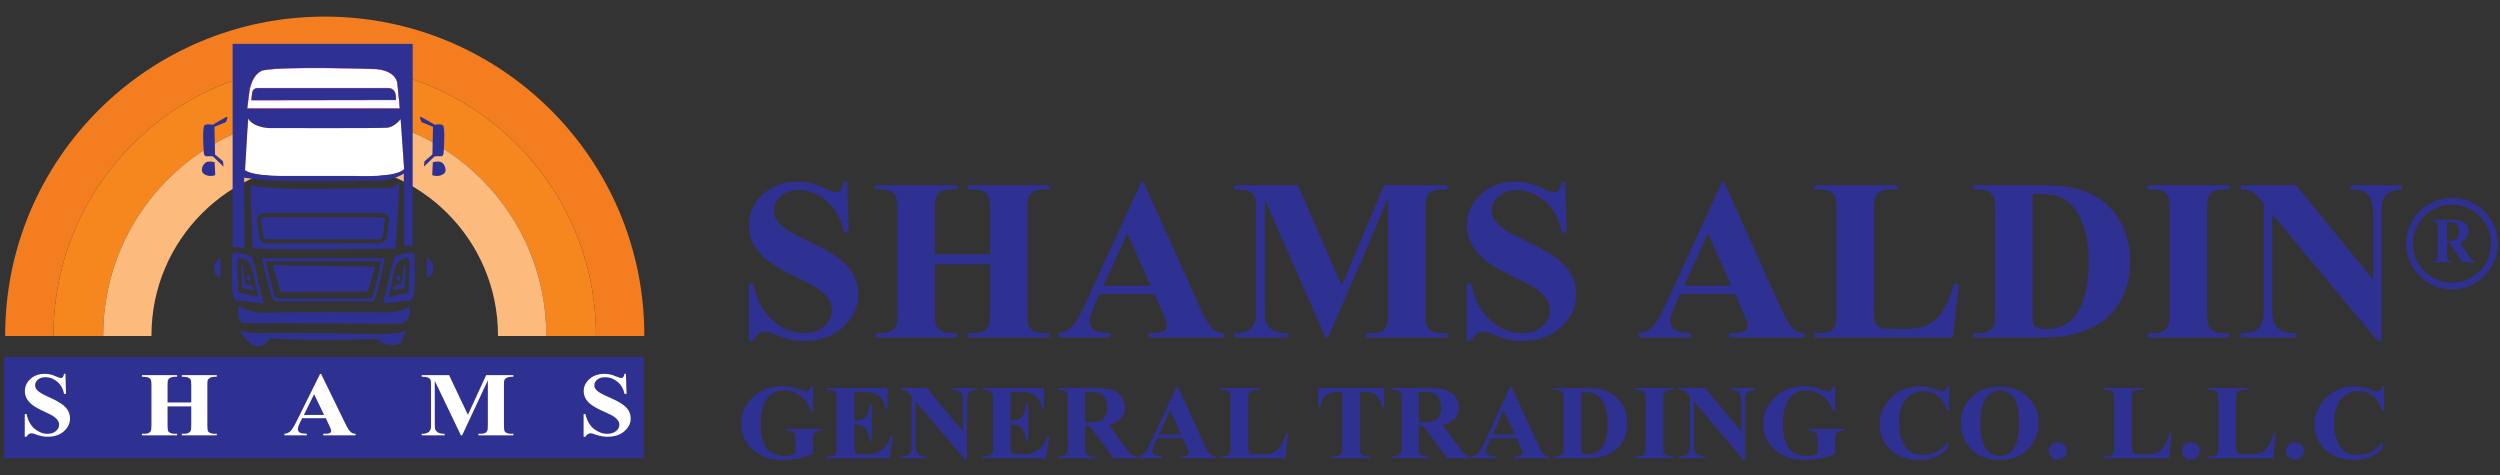 <?xml version="1.0" encoding="utf-8"?>
<!-- Generator: Adobe Illustrator 16.0.0, SVG Export Plug-In . SVG Version: 6.00 Build 0)  -->
<!DOCTYPE svg PUBLIC "-//W3C//DTD SVG 1.1//EN" "http://www.w3.org/Graphics/SVG/1.1/DTD/svg11.dtd">
<svg version="1.1" id="Layer_1" xmlns="http://www.w3.org/2000/svg" xmlns:xlink="http://www.w3.org/1999/xlink" x="0px" y="0px"
	 width="321px" height="61px" viewBox="0 0 321 61" enable-background="new 0 0 321 61" xml:space="preserve">
<rect x="0" y="0" width="321" height="61" fill="#333333" stroke="none"/>
<path fill="#2E3192" d="M108.795,23.335l0.162,6.513h-0.606c-0.286-1.633-0.986-2.946-2.103-3.941
	c-1.119-0.993-2.327-1.491-3.626-1.491c-1.004,0-1.799,0.261-2.384,0.786c-0.585,0.523-0.879,1.126-0.879,1.807
	c0,0.433,0.104,0.817,0.311,1.153c0.286,0.452,0.743,0.898,1.373,1.34c0.462,0.316,1.531,0.877,3.205,1.686
	c2.342,1.124,3.924,2.185,4.74,3.184c0.807,1,1.211,2.142,1.211,3.43c0,1.634-0.652,3.037-1.957,4.215
	c-1.304,1.177-2.96,1.764-4.969,1.764c-0.63,0-1.226-0.062-1.787-0.187c-0.561-0.125-1.264-0.361-2.112-0.707
	c-0.472-0.191-0.861-0.288-1.166-0.288c-0.257,0-0.527,0.097-0.813,0.288c-0.286,0.194-0.517,0.486-0.694,0.88h-0.546v-7.377H96.7
	c0.434,2.075,1.267,3.657,2.503,4.747c1.236,1.092,2.567,1.635,3.995,1.635c1.103,0,1.981-0.292,2.636-0.878
	c0.654-0.586,0.982-1.268,0.982-2.046c0-0.462-0.126-0.909-0.377-1.339c-0.251-0.434-0.633-0.844-1.146-1.233
	c-0.511-0.389-1.417-0.895-2.716-1.521c-1.822-0.873-3.131-1.619-3.929-2.233c-0.797-0.614-1.411-1.301-1.838-2.061
	c-0.429-0.758-0.643-1.593-0.643-2.506c0-1.556,0.586-2.881,1.758-3.977c1.171-1.094,2.648-1.643,4.43-1.643
	c0.65,0,1.28,0.077,1.891,0.231c0.462,0.114,1.026,0.328,1.691,0.641c0.664,0.312,1.129,0.468,1.395,0.468
	c0.256,0,0.458-0.076,0.605-0.23c0.148-0.153,0.286-0.523,0.413-1.11H108.795z"/>
<path fill="#2E3192" d="M120.042,33.925v6.051c0,1,0.056,1.624,0.17,1.875c0.113,0.249,0.334,0.467,0.665,0.654
	c0.329,0.187,0.774,0.281,1.336,0.281h0.664v0.532h-10.47v-0.532h0.666c0.58,0,1.048-0.101,1.401-0.303
	c0.257-0.135,0.454-0.366,0.591-0.692c0.109-0.229,0.163-0.835,0.163-1.815V27.124c0-0.999-0.054-1.624-0.163-1.873
	s-0.328-0.468-0.657-0.655c-0.33-0.188-0.775-0.281-1.336-0.281h-0.666v-0.534h10.47v0.534h-0.664c-0.582,0-1.049,0.1-1.403,0.302
	c-0.255,0.134-0.457,0.365-0.605,0.692c-0.108,0.229-0.162,0.835-0.162,1.815v5.535h7.073v-5.535c0-0.999-0.055-1.624-0.162-1.873
	c-0.108-0.25-0.33-0.468-0.665-0.655c-0.335-0.188-0.782-0.281-1.344-0.281h-0.649v-0.534h10.456v0.534h-0.65
	c-0.59,0-1.058,0.1-1.403,0.302c-0.256,0.134-0.458,0.365-0.605,0.692c-0.109,0.229-0.162,0.835-0.162,1.815v12.852
	c0,1,0.053,1.624,0.162,1.875c0.107,0.249,0.33,0.467,0.665,0.654c0.333,0.187,0.782,0.281,1.343,0.281h0.65v0.532h-10.456v-0.532
	h0.649c0.591,0,1.059-0.101,1.403-0.303c0.256-0.135,0.458-0.366,0.605-0.692c0.107-0.229,0.162-0.835,0.162-1.815v-6.051H120.042z"
	/>
<path fill="#2E3192" d="M148.242,37.758h-7.074l-0.841,1.901c-0.276,0.634-0.414,1.157-0.414,1.57c0,0.548,0.227,0.952,0.68,1.21
	c0.265,0.154,0.92,0.27,1.963,0.347v0.532h-6.66v-0.532c0.718-0.105,1.309-0.396,1.772-0.872c0.463-0.476,1.034-1.458,1.713-2.946
	l7.163-15.589h0.28l7.221,16.021c0.69,1.518,1.256,2.475,1.698,2.867c0.334,0.299,0.808,0.47,1.418,0.52v0.532h-9.688v-0.532h0.399
	c0.776,0,1.323-0.105,1.638-0.317c0.218-0.154,0.326-0.375,0.326-0.664c0-0.172-0.03-0.35-0.088-0.532
	c-0.021-0.087-0.169-0.445-0.445-1.081L148.242,37.758z M147.739,36.691l-2.982-6.728l-3.073,6.728H147.739z"/>
<path fill="#2E3192" d="M172.276,36.663l5.436-12.88h8.151v0.534h-0.65c-0.591,0-1.063,0.1-1.418,0.302
	c-0.246,0.134-0.442,0.36-0.59,0.677c-0.109,0.231-0.163,0.831-0.163,1.802v12.881c0,0.999,0.054,1.622,0.163,1.872
	c0.107,0.25,0.329,0.469,0.664,0.656c0.334,0.187,0.783,0.281,1.344,0.281h0.65v0.532h-10.457v-0.532h0.651
	c0.59,0,1.063-0.101,1.418-0.303c0.245-0.135,0.442-0.366,0.59-0.691c0.107-0.231,0.162-0.837,0.162-1.815V25.496l-7.68,17.823
	h-0.354l-7.795-17.692v13.76c0,0.961,0.023,1.552,0.073,1.771c0.127,0.48,0.405,0.872,0.833,1.174
	c0.429,0.303,1.101,0.455,2.016,0.455v0.532h-6.852v-0.532h0.207c0.443,0.01,0.856-0.061,1.24-0.209
	c0.385-0.148,0.675-0.349,0.872-0.598c0.197-0.25,0.35-0.601,0.458-1.052c0.02-0.106,0.03-0.597,0.03-1.471V27.096
	c0-0.99-0.054-1.606-0.163-1.851c-0.109-0.246-0.329-0.462-0.664-0.649c-0.336-0.188-0.783-0.28-1.345-0.28h-0.635v-0.534h8.181
	L172.276,36.663z"/>
<path fill="#2E3192" d="M200.979,23.335l0.163,6.513h-0.605c-0.286-1.633-0.987-2.946-2.104-3.941
	c-1.118-0.993-2.326-1.491-3.626-1.491c-1.004,0-1.799,0.261-2.385,0.786c-0.586,0.523-0.879,1.126-0.879,1.807
	c0,0.433,0.104,0.817,0.311,1.153c0.285,0.452,0.743,0.898,1.373,1.34c0.464,0.316,1.531,0.877,3.205,1.686
	c2.344,1.124,3.923,2.185,4.74,3.184c0.808,1,1.211,2.142,1.211,3.43c0,1.634-0.652,3.037-1.955,4.215
	c-1.306,1.177-2.963,1.764-4.971,1.764c-0.63,0-1.226-0.062-1.787-0.187s-1.265-0.361-2.111-0.707
	c-0.474-0.191-0.862-0.288-1.167-0.288c-0.256,0-0.526,0.097-0.813,0.288c-0.285,0.194-0.516,0.486-0.695,0.88h-0.545v-7.377h0.545
	c0.435,2.075,1.269,3.657,2.505,4.747c1.236,1.092,2.566,1.635,3.995,1.635c1.103,0,1.98-0.292,2.635-0.878
	c0.655-0.586,0.982-1.268,0.982-2.046c0-0.462-0.126-0.909-0.377-1.339c-0.25-0.434-0.632-0.844-1.144-1.233
	c-0.513-0.389-1.418-0.895-2.718-1.521c-1.821-0.873-3.13-1.619-3.928-2.233s-1.41-1.301-1.839-2.061
	c-0.428-0.758-0.644-1.593-0.644-2.506c0-1.556,0.587-2.881,1.759-3.977c1.171-1.094,2.648-1.643,4.431-1.643
	c0.648,0,1.279,0.077,1.89,0.231c0.463,0.114,1.026,0.328,1.69,0.641c0.665,0.312,1.129,0.468,1.396,0.468
	c0.256,0,0.458-0.076,0.606-0.23c0.147-0.153,0.284-0.523,0.413-1.11H200.979z"/>
<path fill="#2E3192" d="M222.793,37.758h-7.074l-0.841,1.901c-0.275,0.634-0.413,1.157-0.413,1.57c0,0.548,0.226,0.952,0.678,1.21
	c0.267,0.154,0.922,0.27,1.965,0.347v0.532h-6.661v-0.532c0.72-0.105,1.31-0.396,1.773-0.872c0.462-0.476,1.032-1.458,1.713-2.946
	l7.162-15.589h0.281l7.222,16.021c0.688,1.518,1.255,2.475,1.697,2.867c0.334,0.299,0.808,0.47,1.417,0.52v0.532h-9.688v-0.532h0.4
	c0.775,0,1.323-0.105,1.638-0.317c0.217-0.154,0.326-0.375,0.326-0.664c0-0.172-0.029-0.35-0.09-0.532
	c-0.02-0.087-0.167-0.445-0.443-1.081L222.793,37.758z M222.291,36.691l-2.982-6.728l-3.073,6.728H222.291z"/>
<path fill="#2E3192" d="M251.511,36.46l-0.754,6.858h-17.78v-0.532h0.665c0.58,0,1.049-0.102,1.402-0.303
	c0.257-0.135,0.453-0.366,0.591-0.692c0.108-0.229,0.162-0.836,0.162-1.815V27.124c0-0.999-0.054-1.624-0.162-1.873
	c-0.107-0.25-0.328-0.469-0.657-0.655c-0.33-0.188-0.775-0.281-1.336-0.281h-0.665v-0.534h10.678v0.534h-0.872
	c-0.581,0-1.049,0.1-1.402,0.302c-0.256,0.135-0.459,0.365-0.606,0.692c-0.107,0.23-0.161,0.836-0.161,1.815v12.449
	c0,1,0.059,1.636,0.176,1.909c0.119,0.273,0.351,0.478,0.694,0.613c0.246,0.086,0.843,0.129,1.788,0.129h1.668
	c1.063,0,1.949-0.183,2.659-0.547c0.708-0.366,1.321-0.941,1.838-1.73c0.517-0.787,1.006-1.948,1.469-3.486H251.511z"/>
<path fill="#2E3192" d="M253.35,43.319v-0.531h0.664c0.581,0,1.026-0.091,1.337-0.269c0.31-0.177,0.539-0.419,0.687-0.727
	c0.089-0.203,0.133-0.808,0.133-1.815V27.124c0-0.999-0.054-1.624-0.162-1.873c-0.108-0.25-0.328-0.469-0.657-0.656
	c-0.33-0.187-0.774-0.281-1.337-0.281h-0.664v-0.534h8.964c2.393,0,4.317,0.317,5.774,0.951c1.782,0.779,3.133,1.956,4.053,3.531
	c0.921,1.574,1.381,3.357,1.381,5.345c0,1.374-0.226,2.639-0.678,3.796c-0.454,1.158-1.04,2.113-1.759,2.867
	c-0.719,0.755-1.547,1.359-2.488,1.815c-0.939,0.458-2.089,0.811-3.447,1.061c-0.601,0.114-1.548,0.172-2.836,0.172H253.35z
	 M260.984,24.891v15.243c0,0.808,0.039,1.303,0.119,1.484c0.076,0.182,0.211,0.322,0.396,0.418c0.268,0.146,0.651,0.217,1.153,0.217
	c1.645,0,2.899-0.548,3.766-1.643c1.182-1.48,1.771-3.774,1.771-6.888c0-2.507-0.403-4.508-1.211-6.008
	c-0.641-1.171-1.462-1.969-2.466-2.392C263.806,25.025,262.628,24.881,260.984,24.891"/>
<path fill="#2E3192" d="M286.23,42.787v0.532h-10.47v-0.532h0.664c0.582,0,1.049-0.101,1.403-0.303
	c0.256-0.135,0.452-0.365,0.591-0.691c0.107-0.231,0.162-0.837,0.162-1.815V27.125c0-0.999-0.055-1.624-0.162-1.874
	c-0.108-0.25-0.327-0.468-0.657-0.655c-0.331-0.188-0.776-0.281-1.337-0.281h-0.664v-0.534h10.47v0.534h-0.664
	c-0.582,0-1.049,0.101-1.402,0.303c-0.257,0.134-0.458,0.365-0.605,0.692c-0.109,0.229-0.163,0.835-0.163,1.815v12.853
	c0,0.999,0.058,1.622,0.169,1.872c0.114,0.25,0.335,0.47,0.665,0.656s0.776,0.281,1.337,0.281H286.23z"/>
<path fill="#2E3192" d="M294.819,23.782l9.88,12.117V27.5c0-1.172-0.172-1.964-0.518-2.378c-0.472-0.557-1.265-0.825-2.377-0.806
	v-0.534h6.615v0.534c-0.847,0.105-1.415,0.242-1.705,0.41c-0.29,0.168-0.518,0.442-0.68,0.821c-0.162,0.38-0.243,1.031-0.243,1.953
	v16.267h-0.502L291.748,27.5v12.42c0,1.123,0.264,1.881,0.791,2.275c0.525,0.395,1.13,0.593,1.809,0.593h0.472v0.532h-7.103v-0.532
	c1.103-0.012,1.87-0.231,2.303-0.665c0.434-0.432,0.65-1.167,0.65-2.203V26.131l-0.428-0.519c-0.424-0.52-0.798-0.86-1.123-1.024
	c-0.324-0.163-0.793-0.253-1.402-0.272v-0.534H294.819z"/>
<path fill="#2E3192" d="M104.394,49.612v3.182h-0.256c-0.311-0.869-0.776-1.531-1.396-1.984c-0.62-0.453-1.298-0.679-2.034-0.679
	c-0.703,0-1.288,0.188-1.755,0.569c-0.467,0.379-0.798,0.908-0.992,1.587c-0.194,0.68-0.292,1.376-0.292,2.091
	c0,0.864,0.106,1.624,0.319,2.276c0.213,0.653,0.557,1.133,1.03,1.439c0.475,0.306,1.039,0.458,1.689,0.458
	c0.228,0,0.46-0.022,0.698-0.069c0.239-0.046,0.482-0.114,0.732-0.203v-1.878c0-0.354-0.024-0.584-0.076-0.688
	c-0.051-0.104-0.157-0.2-0.316-0.283c-0.16-0.084-0.352-0.128-0.579-0.128h-0.243v-0.246h4.573v0.246
	c-0.347,0.023-0.589,0.068-0.726,0.137c-0.135,0.068-0.241,0.184-0.315,0.343c-0.042,0.084-0.063,0.292-0.063,0.619v1.878
	c-0.602,0.258-1.227,0.452-1.876,0.582c-0.651,0.132-1.325,0.197-2.023,0.197c-0.893,0-1.635-0.117-2.224-0.35
	c-0.59-0.233-1.11-0.539-1.561-0.919c-0.452-0.38-0.805-0.807-1.059-1.282c-0.324-0.611-0.485-1.297-0.485-2.057
	c0-1.358,0.498-2.506,1.492-3.441c0.994-0.938,2.246-1.405,3.753-1.405c0.468,0,0.888,0.036,1.263,0.106
	c0.204,0.035,0.533,0.137,0.989,0.304c0.455,0.167,0.725,0.248,0.808,0.248c0.13,0,0.25-0.045,0.362-0.135
	c0.111-0.093,0.212-0.265,0.306-0.516H104.394z"/>
<path fill="#2E3192" d="M109.685,50.336v3.675h0.187c0.597,0,1.029-0.181,1.298-0.539c0.268-0.359,0.438-0.891,0.513-1.592h0.264
	v4.728h-0.264c-0.056-0.517-0.172-0.938-0.35-1.266c-0.178-0.327-0.385-0.55-0.621-0.661c-0.236-0.114-0.579-0.171-1.027-0.171
	v2.543c0,0.498,0.021,0.803,0.066,0.913c0.043,0.11,0.125,0.201,0.246,0.272c0.12,0.07,0.314,0.105,0.583,0.105h0.562
	c0.879,0,1.583-0.194,2.112-0.585c0.53-0.39,0.911-0.986,1.143-1.783h0.256l-0.423,2.868h-8.132v-0.246h0.312
	c0.273,0,0.494-0.047,0.659-0.14c0.121-0.062,0.213-0.169,0.278-0.319c0.05-0.106,0.076-0.387,0.076-0.839v-5.939
	c0-0.407-0.013-0.657-0.035-0.751c-0.046-0.155-0.132-0.275-0.257-0.359c-0.175-0.125-0.416-0.187-0.722-0.187h-0.312v-0.246h7.876
	v2.67h-0.264c-0.134-0.653-0.322-1.123-0.565-1.406c-0.243-0.283-0.586-0.492-1.031-0.624c-0.257-0.081-0.744-0.121-1.457-0.121
	H109.685z"/>
<path fill="#2E3192" d="M119.001,49.817l4.643,5.6v-3.881c0-0.542-0.082-0.909-0.243-1.099c-0.222-0.258-0.595-0.382-1.118-0.373
	v-0.247h3.109v0.247c-0.399,0.048-0.666,0.112-0.802,0.19s-0.243,0.204-0.319,0.379c-0.077,0.175-0.115,0.476-0.115,0.902v7.516
	h-0.235l-6.363-7.516v5.737c0,0.52,0.124,0.87,0.372,1.052c0.248,0.182,0.53,0.274,0.85,0.274h0.222v0.246h-3.338v-0.246
	c0.518-0.004,0.879-0.107,1.083-0.308c0.204-0.198,0.305-0.539,0.305-1.019v-6.37l-0.201-0.24c-0.199-0.239-0.374-0.397-0.527-0.472
	c-0.153-0.076-0.372-0.119-0.659-0.127v-0.247H119.001z"/>
<path fill="#2E3192" d="M129.769,50.336v3.675h0.187c0.597,0,1.03-0.181,1.298-0.539c0.268-0.359,0.439-0.891,0.514-1.592h0.264
	v4.728h-0.264c-0.056-0.517-0.172-0.938-0.351-1.266c-0.178-0.327-0.385-0.55-0.621-0.661c-0.236-0.114-0.579-0.171-1.026-0.171
	v2.543c0,0.498,0.021,0.803,0.065,0.913c0.043,0.11,0.126,0.201,0.246,0.272c0.121,0.07,0.315,0.105,0.583,0.105h0.562
	c0.879,0,1.583-0.194,2.112-0.585c0.531-0.39,0.911-0.986,1.143-1.783h0.257l-0.423,2.868h-8.133v-0.246h0.313
	c0.272,0,0.494-0.047,0.659-0.14c0.121-0.062,0.213-0.169,0.278-0.319c0.05-0.106,0.076-0.387,0.076-0.839v-5.939
	c0-0.407-0.012-0.657-0.035-0.751c-0.046-0.155-0.131-0.275-0.256-0.359c-0.175-0.125-0.417-0.187-0.722-0.187h-0.313v-0.246h7.877
	v2.67h-0.265c-0.134-0.653-0.322-1.123-0.565-1.406c-0.243-0.283-0.586-0.492-1.031-0.624c-0.258-0.081-0.745-0.121-1.457-0.121
	H129.769z"/>
<path fill="#2E3192" d="M139.321,54.732v2.527c0,0.49,0.032,0.796,0.093,0.924c0.063,0.125,0.172,0.227,0.33,0.302
	c0.157,0.076,0.45,0.113,0.881,0.113v0.246h-4.815v-0.246c0.434,0,0.729-0.038,0.884-0.117c0.154-0.075,0.263-0.178,0.326-0.302
	c0.063-0.125,0.093-0.43,0.093-0.92v-5.858c0-0.487-0.031-0.796-0.093-0.922c-0.063-0.126-0.173-0.228-0.33-0.302
	c-0.157-0.076-0.452-0.113-0.88-0.113v-0.246h4.371c1.138,0,1.972,0.076,2.499,0.226c0.527,0.15,0.957,0.43,1.29,0.835
	s0.5,0.882,0.5,1.429c0,0.666-0.25,1.217-0.749,1.651c-0.32,0.274-0.767,0.481-1.34,0.619l2.262,3.056
	c0.295,0.394,0.506,0.642,0.631,0.739c0.19,0.138,0.409,0.213,0.659,0.226v0.246h-2.962l-3.032-4.112H139.321z M139.321,50.302
	v3.955h0.395c0.644,0,1.124-0.055,1.444-0.169c0.319-0.113,0.569-0.317,0.752-0.612c0.184-0.297,0.274-0.68,0.274-1.156
	c0-0.688-0.167-1.196-0.502-1.524c-0.336-0.328-0.876-0.493-1.62-0.493H139.321z"/>
<path fill="#2E3192" d="M151.891,56.274h-3.322l-0.396,0.88c-0.131,0.293-0.196,0.534-0.196,0.726c0,0.254,0.107,0.439,0.321,0.56
	c0.124,0.07,0.432,0.125,0.921,0.16v0.245h-3.128v-0.245c0.337-0.05,0.615-0.184,0.833-0.403c0.217-0.221,0.486-0.674,0.805-1.362
	l3.366-7.202h0.131l3.394,7.403c0.324,0.7,0.589,1.142,0.798,1.325c0.157,0.137,0.38,0.217,0.667,0.239v0.245h-4.552v-0.245h0.187
	c0.366,0,0.623-0.05,0.77-0.147c0.102-0.07,0.153-0.173,0.153-0.306c0-0.08-0.013-0.163-0.041-0.246
	c-0.01-0.04-0.079-0.207-0.209-0.499L151.891,56.274z M151.655,55.782l-1.403-3.108l-1.442,3.108H151.655z"/>
<path fill="#2E3192" d="M165.385,55.676l-0.354,3.168h-8.354v-0.245h0.313c0.273,0,0.492-0.048,0.659-0.141
	c0.119-0.062,0.213-0.168,0.277-0.319c0.051-0.106,0.077-0.386,0.077-0.84v-5.938c0-0.46-0.026-0.749-0.077-0.864
	c-0.051-0.115-0.154-0.218-0.309-0.303c-0.156-0.088-0.364-0.13-0.628-0.13h-0.313v-0.247h5.017v0.247h-0.409
	c-0.273,0-0.493,0.046-0.659,0.141c-0.12,0.062-0.216,0.168-0.284,0.318c-0.051,0.106-0.078,0.386-0.078,0.838v5.754
	c0,0.461,0.028,0.755,0.084,0.882c0.056,0.126,0.164,0.221,0.326,0.282c0.116,0.04,0.396,0.06,0.84,0.06h0.784
	c0.5,0,0.915-0.084,1.248-0.253c0.335-0.168,0.622-0.435,0.865-0.799c0.242-0.364,0.473-0.9,0.689-1.61H165.385z"/>
<path fill="#2E3192" d="M177.71,49.817v2.442h-0.25c-0.147-0.563-0.312-0.967-0.492-1.214s-0.428-0.442-0.742-0.589
	c-0.177-0.08-0.483-0.12-0.923-0.12h-0.702v6.963c0,0.463,0.027,0.752,0.08,0.867c0.054,0.114,0.157,0.216,0.313,0.302
	c0.155,0.088,0.366,0.131,0.634,0.131h0.313v0.246h-4.926v-0.246h0.312c0.272,0,0.493-0.048,0.659-0.141
	c0.12-0.063,0.215-0.169,0.285-0.32c0.051-0.105,0.076-0.386,0.076-0.839v-6.963h-0.681c-0.635,0-1.094,0.128-1.381,0.387
	c-0.402,0.358-0.657,0.872-0.763,1.536h-0.265v-2.442H177.71z"/>
<path fill="#2E3192" d="M182.168,54.732v2.527c0,0.49,0.031,0.796,0.094,0.924c0.063,0.125,0.174,0.227,0.33,0.302
	c0.156,0.076,0.451,0.113,0.881,0.113v0.246h-4.815v-0.246c0.436,0,0.729-0.038,0.885-0.117c0.155-0.075,0.263-0.178,0.326-0.302
	c0.063-0.125,0.093-0.43,0.093-0.92v-5.858c0-0.487-0.029-0.796-0.093-0.922s-0.172-0.228-0.33-0.302
	c-0.156-0.076-0.45-0.113-0.881-0.113v-0.246h4.372c1.139,0,1.971,0.076,2.497,0.226c0.527,0.15,0.958,0.43,1.291,0.835
	c0.334,0.405,0.501,0.882,0.501,1.429c0,0.666-0.252,1.217-0.75,1.651c-0.319,0.274-0.767,0.481-1.34,0.619l2.262,3.056
	c0.297,0.394,0.508,0.642,0.633,0.739c0.188,0.138,0.409,0.213,0.658,0.226v0.246h-2.963l-3.032-4.112H182.168z M182.168,50.302
	v3.955h0.396c0.643,0,1.124-0.055,1.443-0.169c0.319-0.113,0.57-0.317,0.752-0.612c0.184-0.297,0.274-0.68,0.274-1.156
	c0-0.688-0.168-1.196-0.502-1.524c-0.337-0.328-0.877-0.493-1.622-0.493H182.168z"/>
<path fill="#2E3192" d="M194.74,56.274h-3.324l-0.396,0.88c-0.129,0.293-0.193,0.534-0.193,0.726c0,0.254,0.105,0.439,0.319,0.56
	c0.125,0.07,0.432,0.125,0.922,0.16v0.245h-3.129v-0.245c0.337-0.05,0.615-0.184,0.833-0.403c0.218-0.221,0.485-0.674,0.804-1.362
	l3.366-7.202h0.132l3.394,7.403c0.324,0.7,0.59,1.142,0.798,1.325c0.157,0.137,0.379,0.217,0.665,0.239v0.245h-4.551v-0.245h0.187
	c0.366,0,0.623-0.05,0.771-0.147c0.102-0.07,0.152-0.173,0.152-0.306c0-0.08-0.013-0.163-0.041-0.246
	c-0.01-0.04-0.079-0.207-0.208-0.499L194.74,56.274z M194.504,55.782l-1.402-3.108l-1.443,3.108H194.504z"/>
<path fill="#2E3192" d="M199.448,58.844v-0.245h0.313c0.273,0,0.482-0.042,0.628-0.124c0.146-0.081,0.254-0.193,0.323-0.336
	c0.042-0.094,0.062-0.374,0.062-0.84v-5.938c0-0.46-0.024-0.749-0.076-0.864c-0.051-0.115-0.154-0.218-0.309-0.303
	c-0.154-0.088-0.364-0.131-0.628-0.131h-0.313v-0.246h4.212c1.125,0,2.028,0.147,2.713,0.439c0.838,0.36,1.473,0.902,1.905,1.631
	c0.434,0.728,0.649,1.552,0.649,2.47c0,0.635-0.106,1.22-0.319,1.756c-0.213,0.533-0.488,0.975-0.825,1.325
	c-0.338,0.347-0.729,0.626-1.17,0.837c-0.441,0.212-0.981,0.374-1.62,0.489c-0.282,0.054-0.726,0.08-1.333,0.08H199.448z
	 M203.036,50.33v7.043c0,0.372,0.018,0.602,0.056,0.687c0.037,0.084,0.1,0.149,0.187,0.193c0.125,0.066,0.307,0.099,0.542,0.099
	c0.772,0,1.363-0.252,1.77-0.758c0.555-0.684,0.833-1.745,0.833-3.183c0-1.159-0.19-2.084-0.569-2.776
	c-0.301-0.54-0.688-0.909-1.159-1.105C204.361,50.392,203.808,50.326,203.036,50.33"/>
<path fill="#2E3192" d="M214.899,58.599v0.245h-4.92v-0.245h0.313c0.273,0,0.492-0.048,0.658-0.141
	c0.12-0.062,0.214-0.169,0.278-0.319c0.052-0.106,0.076-0.387,0.076-0.84v-5.938c0-0.461-0.024-0.749-0.076-0.864
	s-0.153-0.217-0.309-0.303c-0.155-0.088-0.363-0.13-0.628-0.13h-0.313v-0.247h4.92v0.247h-0.312c-0.274,0-0.494,0.046-0.66,0.141
	c-0.121,0.062-0.215,0.168-0.284,0.318c-0.051,0.106-0.077,0.386-0.077,0.838v5.938c0,0.462,0.027,0.751,0.08,0.866
	c0.055,0.116,0.157,0.216,0.313,0.304c0.155,0.086,0.364,0.13,0.629,0.13H214.899z"/>
<path fill="#2E3192" d="M218.934,49.817l4.643,5.6v-3.881c0-0.542-0.081-0.909-0.242-1.099c-0.223-0.258-0.595-0.382-1.117-0.373
	v-0.247h3.109v0.247c-0.398,0.048-0.666,0.112-0.802,0.19c-0.138,0.078-0.243,0.204-0.32,0.379
	c-0.076,0.175-0.114,0.476-0.114,0.902v7.516h-0.235l-6.362-7.516v5.737c0,0.52,0.123,0.87,0.37,1.052
	c0.248,0.182,0.53,0.274,0.851,0.274h0.221v0.246h-3.337v-0.246c0.518-0.004,0.879-0.107,1.082-0.308
	c0.203-0.198,0.306-0.539,0.306-1.019v-6.37l-0.201-0.24c-0.199-0.239-0.375-0.397-0.527-0.472
	c-0.152-0.076-0.373-0.119-0.659-0.127v-0.247H218.934z"/>
<path fill="#2E3192" d="M235.634,49.612v3.182h-0.256c-0.311-0.869-0.775-1.531-1.396-1.984c-0.619-0.453-1.298-0.679-2.033-0.679
	c-0.702,0-1.288,0.188-1.756,0.569c-0.467,0.379-0.797,0.908-0.991,1.587c-0.195,0.68-0.291,1.376-0.291,2.091
	c0,0.864,0.104,1.624,0.317,2.276c0.214,0.653,0.557,1.133,1.031,1.439c0.475,0.306,1.038,0.458,1.689,0.458
	c0.227,0,0.459-0.022,0.697-0.069c0.239-0.046,0.482-0.114,0.732-0.203v-1.878c0-0.354-0.024-0.584-0.076-0.688
	c-0.051-0.104-0.155-0.2-0.315-0.283c-0.16-0.084-0.353-0.128-0.58-0.128h-0.242v-0.246h4.572v0.246
	c-0.347,0.023-0.589,0.068-0.725,0.137c-0.138,0.068-0.242,0.184-0.315,0.343c-0.042,0.084-0.063,0.292-0.063,0.619v1.878
	c-0.601,0.258-1.227,0.452-1.876,0.582c-0.65,0.132-1.325,0.197-2.023,0.197c-0.894,0-1.635-0.117-2.225-0.35
	c-0.589-0.233-1.109-0.539-1.561-0.919c-0.45-0.38-0.804-0.807-1.058-1.282c-0.324-0.611-0.485-1.297-0.485-2.057
	c0-1.358,0.496-2.506,1.49-3.441c0.995-0.938,2.246-1.405,3.756-1.405c0.466,0,0.887,0.036,1.262,0.106
	c0.204,0.035,0.533,0.137,0.988,0.304c0.456,0.167,0.726,0.248,0.809,0.248c0.131,0,0.251-0.045,0.361-0.135
	c0.111-0.093,0.214-0.265,0.306-0.516H235.634z"/>
<path fill="#2E3192" d="M250.264,49.612v3.128h-0.271c-0.204-0.815-0.582-1.441-1.138-1.878c-0.556-0.435-1.185-0.651-1.889-0.651
	c-0.587,0-1.126,0.162-1.616,0.486c-0.49,0.323-0.849,0.747-1.075,1.271c-0.292,0.67-0.438,1.416-0.438,2.238
	c0,0.807,0.105,1.543,0.319,2.205c0.212,0.664,0.546,1.165,0.999,1.506c0.454,0.338,1.041,0.509,1.763,0.509
	c0.593,0,1.135-0.124,1.627-0.373c0.493-0.248,1.012-0.676,1.558-1.285v0.779c-0.526,0.528-1.076,0.911-1.647,1.149
	c-0.572,0.236-1.239,0.355-2.003,0.355c-1.003,0-1.896-0.193-2.675-0.581c-0.778-0.384-1.38-0.938-1.804-1.663
	c-0.423-0.724-0.636-1.493-0.636-2.31c0-0.861,0.236-1.679,0.705-2.45c0.47-0.773,1.103-1.371,1.901-1.796
	c0.799-0.429,1.646-0.64,2.543-0.64c0.662,0,1.36,0.136,2.096,0.411c0.426,0.161,0.695,0.239,0.812,0.239
	c0.148,0,0.277-0.051,0.386-0.155c0.109-0.104,0.179-0.27,0.212-0.495H250.264z"/>
<path fill="#2E3192" d="M256.7,49.692c1.5-0.056,2.717,0.365,3.653,1.258c0.936,0.892,1.405,2.008,1.405,3.349
	c0,1.144-0.349,2.151-1.048,3.021c-0.925,1.154-2.232,1.73-3.92,1.73c-1.693,0-3.003-0.549-3.928-1.649
	c-0.731-0.871-1.097-1.903-1.097-3.098c0-1.339,0.475-2.457,1.427-3.351C254.144,50.059,255.313,49.636,256.7,49.692
	 M256.783,50.117c-0.86,0-1.515,0.422-1.963,1.265c-0.365,0.693-0.55,1.688-0.55,2.982c0,1.542,0.283,2.68,0.848,3.415
	c0.394,0.516,0.944,0.772,1.651,0.772c0.477,0,0.875-0.11,1.194-0.332c0.406-0.284,0.724-0.738,0.95-1.362
	c0.227-0.623,0.34-1.437,0.34-2.439c0-1.194-0.115-2.088-0.347-2.679c-0.232-0.594-0.526-1.013-0.885-1.256
	C257.664,50.239,257.251,50.117,256.783,50.117"/>
<path fill="#2E3192" d="M264.213,56.793c0.323,0,0.598,0.11,0.821,0.327c0.226,0.217,0.336,0.479,0.336,0.785
	s-0.111,0.568-0.339,0.783c-0.227,0.214-0.499,0.322-0.818,0.322s-0.591-0.108-0.816-0.322c-0.224-0.215-0.336-0.477-0.336-0.783
	s0.112-0.568,0.336-0.785C263.622,56.904,263.894,56.793,264.213,56.793"/>
<path fill="#2E3192" d="M278.855,55.676l-0.354,3.168h-8.354v-0.245h0.312c0.273,0,0.493-0.048,0.659-0.141
	c0.12-0.062,0.213-0.168,0.278-0.319c0.051-0.106,0.076-0.386,0.076-0.84v-5.938c0-0.46-0.025-0.749-0.076-0.864
	c-0.052-0.115-0.154-0.218-0.31-0.303c-0.155-0.088-0.363-0.13-0.628-0.13h-0.312v-0.247h5.017v0.247h-0.409
	c-0.273,0-0.492,0.046-0.659,0.141c-0.12,0.062-0.216,0.168-0.284,0.318c-0.052,0.106-0.077,0.386-0.077,0.838v5.754
	c0,0.461,0.028,0.755,0.084,0.882c0.056,0.126,0.164,0.221,0.326,0.282c0.115,0.04,0.396,0.06,0.839,0.06h0.784
	c0.5,0,0.916-0.084,1.249-0.253c0.333-0.168,0.621-0.435,0.863-0.799c0.243-0.364,0.475-0.9,0.691-1.61H278.855z"/>
<path fill="#2E3192" d="M281.309,56.793c0.323,0,0.598,0.11,0.822,0.327c0.224,0.217,0.335,0.479,0.335,0.785
	s-0.111,0.568-0.338,0.783c-0.227,0.214-0.5,0.322-0.819,0.322c-0.32,0-0.591-0.108-0.815-0.322
	c-0.225-0.215-0.336-0.477-0.336-0.783s0.111-0.568,0.336-0.785S280.988,56.793,281.309,56.793"/>
<path fill="#2E3192" d="M292.228,55.676l-0.354,3.168h-8.355v-0.245h0.313c0.273,0,0.493-0.048,0.659-0.141
	c0.12-0.062,0.213-0.168,0.278-0.319c0.05-0.106,0.076-0.386,0.076-0.84v-5.938c0-0.46-0.026-0.749-0.076-0.864
	c-0.051-0.115-0.155-0.218-0.31-0.303c-0.154-0.088-0.364-0.13-0.628-0.13h-0.313v-0.247h5.017v0.247h-0.409
	c-0.272,0-0.492,0.046-0.658,0.141c-0.121,0.062-0.215,0.168-0.285,0.318c-0.05,0.106-0.076,0.386-0.076,0.838v5.754
	c0,0.461,0.028,0.755,0.083,0.882c0.057,0.126,0.164,0.221,0.326,0.282c0.115,0.04,0.396,0.06,0.84,0.06h0.783
	c0.501,0,0.916-0.084,1.249-0.253c0.334-0.168,0.622-0.435,0.865-0.799s0.474-0.9,0.69-1.61H292.228z"/>
<path fill="#2E3192" d="M294.682,56.793c0.323,0,0.599,0.11,0.821,0.327c0.226,0.217,0.337,0.479,0.337,0.785
	s-0.112,0.568-0.34,0.783c-0.226,0.214-0.499,0.322-0.818,0.322s-0.591-0.108-0.815-0.322c-0.225-0.215-0.337-0.477-0.337-0.783
	s0.112-0.568,0.337-0.785S294.362,56.793,294.682,56.793"/>
<path fill="#2E3192" d="M306.114,49.612v3.128h-0.27c-0.205-0.815-0.584-1.441-1.14-1.878c-0.554-0.435-1.185-0.651-1.887-0.651
	c-0.588,0-1.126,0.162-1.617,0.486c-0.491,0.323-0.85,0.747-1.075,1.271c-0.291,0.67-0.438,1.416-0.438,2.238
	c0,0.807,0.106,1.543,0.319,2.205c0.212,0.664,0.545,1.165,0.999,1.506c0.453,0.338,1.041,0.509,1.763,0.509
	c0.592,0,1.134-0.124,1.628-0.373c0.492-0.248,1.012-0.676,1.557-1.285v0.779c-0.527,0.528-1.076,0.911-1.647,1.149
	c-0.572,0.236-1.239,0.355-2.002,0.355c-1.004,0-1.896-0.193-2.676-0.581c-0.779-0.384-1.38-0.938-1.803-1.663
	c-0.424-0.724-0.637-1.493-0.637-2.31c0-0.861,0.235-1.679,0.705-2.45c0.47-0.773,1.104-1.371,1.902-1.796
	c0.797-0.429,1.645-0.64,2.543-0.64c0.661,0,1.359,0.136,2.096,0.411c0.425,0.161,0.695,0.239,0.812,0.239
	c0.147,0,0.276-0.051,0.385-0.155s0.18-0.27,0.213-0.495H306.114z"/>
<path fill="#2E3192" d="M314.199,31.195v1.531c0,0.296,0.016,0.481,0.05,0.559c0.033,0.076,0.092,0.139,0.177,0.184
	s0.242,0.067,0.475,0.067v0.149h-2.589v-0.149c0.234,0,0.392-0.022,0.476-0.069c0.083-0.047,0.142-0.108,0.175-0.184
	s0.05-0.261,0.05-0.557v-3.544c0-0.296-0.017-0.481-0.05-0.559c-0.033-0.076-0.093-0.138-0.177-0.183
	c-0.085-0.046-0.242-0.068-0.474-0.068v-0.15h2.35c0.611,0,1.059,0.046,1.342,0.137c0.283,0.092,0.515,0.261,0.695,0.506
	c0.178,0.246,0.268,0.534,0.268,0.864c0,0.403-0.134,0.736-0.402,0.999c-0.172,0.167-0.412,0.292-0.721,0.375l1.216,1.849
	c0.159,0.239,0.272,0.39,0.34,0.447c0.102,0.084,0.22,0.129,0.354,0.137v0.149h-1.593l-1.63-2.49H314.199z M314.199,28.517v2.393
	h0.212c0.345,0,0.604-0.034,0.776-0.103c0.171-0.068,0.307-0.192,0.403-0.37c0.1-0.179,0.148-0.413,0.148-0.7
	c0-0.416-0.09-0.723-0.271-0.922c-0.18-0.199-0.472-0.298-0.871-0.298H314.199z"/>
<path fill="#2E3192" d="M314.834,37.164c-3.24,0-5.875-2.636-5.875-5.875c0-3.24,2.635-5.876,5.875-5.876s5.876,2.636,5.876,5.876
	C320.71,34.528,318.074,37.164,314.834,37.164 M314.834,26.268c-2.768,0-5.02,2.251-5.02,5.021c0,2.767,2.252,5.02,5.02,5.02
	c2.769,0,5.021-2.253,5.021-5.02C319.854,28.52,317.603,26.268,314.834,26.268"/>
<path fill="#F47D20" d="M6.866,43.055c0-19.184,15.593-34.736,34.828-34.736c19.237,0,34.831,15.552,34.831,34.736
	c0,0.026-0.001,0.057-0.001,0.085h6.202c0-0.028,0.004-0.059,0.004-0.085c0-22.602-18.369-40.924-41.035-40.924
	c-22.661,0-41.031,18.322-41.031,40.924v0.085h6.206C6.868,43.112,6.866,43.082,6.866,43.055"/>
<path fill="#F6871F" d="M41.694,8.319c-19.235,0-34.828,15.552-34.828,34.736c0,0.026,0.002,0.056,0.002,0.087h6.379
	c0-0.031-0.001-0.061-0.001-0.087c0-15.67,12.738-28.373,28.447-28.373c15.712,0,28.448,12.702,28.448,28.373
	c0,0.026-0.002,0.056-0.002,0.087h6.383c0-0.031,0-0.061,0-0.087C76.523,23.871,60.931,8.319,41.694,8.319"/>
<path fill="#FCBA7D" d="M19.449,43.055c0-12.253,9.963-22.186,22.246-22.186c12.287,0,22.246,9.933,22.246,22.186
	c0,0.026-0.001,0.057-0.001,0.085h6.202c0-0.028,0.002-0.059,0.002-0.085c0-15.671-12.736-28.373-28.448-28.373
	c-15.71,0-28.448,12.702-28.448,28.373c0,0.026,0.002,0.057,0.002,0.085h6.204C19.452,43.112,19.449,43.082,19.449,43.055"/>
<path fill="#FFFFFF" d="M32.027,11.512c0.532-2.467,1.857-2.554,1.857-2.554c2.928-0.538,14.449-0.135,14.449-0.135
	c2.702,0.27,2.701,1.928,2.701,1.928l0.313,3.183H31.715L32.027,11.512z"/>
<path fill="#FFFFFF" d="M31.85,15.233c0.933,1.345,3.104,1.212,3.104,1.212s13.782,0.043,14.752-0.046
	c0.976-0.089,1.728-1.123,1.728-1.123l0.443,6.457c-1.021,1.163-6.38,0.896-6.38,0.896h-9.391c-4.079-0.044-4.655-0.761-4.655-0.761
	L31.85,15.233z"/>
<path fill="#2E3192" d="M33.822,30.478c0.003,0,0.064,0.171,0.306,0.256h14.071c0.051,0.004,0.13,0.02,0.241,0.02
	c0.383,0,0.626-0.133,0.729-0.392l0.259-2.231c-0.001-0.018-0.043-0.208-0.413-0.231H34.129c-0.134,0-0.538,0.018-0.612,0.273
	L33.822,30.478L33.822,30.478z"/>
<path fill="#2E3192" d="M50.779,31.908l0.53-8.469c-0.486,0.581-1.105,0.714-1.236,0.714c-0.135,0-4.704,0.044-10.327,0.088
	c-5.628,0.045-7.621-0.446-7.621-0.446l0.309,8.071C35.315,32.177,50.779,31.908,50.779,31.908 M32.987,28.122
	c0.085-0.559,0.627-0.759,1.107-0.759l14.941,0.001c0.735,0.051,0.927,0.544,0.927,0.797l-0.28,2.354
	c-0.172,0.491-0.628,0.772-1.242,0.772c-0.162,0.005-0.29-0.023-0.29-0.023l-14.102,0.005l-0.038-0.01
	c-0.462-0.142-0.662-0.494-0.712-0.68l-0.317-2.419L32.987,28.122z"/>
<path fill="none" stroke="#EC008C" stroke-width="0.052" stroke-miterlimit="10" d="M51.047,10.781c0,0,0-1.651-2.707-1.919
	c0,0-11.519-0.401-14.445,0.135c0,0-1.327,0.089-1.863,2.54l-0.306,2.408h19.629L51.047,10.781z M50.823,12.83l-18.537,0.029
	l0.108-0.991c0.117-0.586,0.705-0.554,0.705-0.554h16.748C51.047,11.359,50.823,12.83,50.823,12.83z"/>
<path fill="#2E3192" d="M49.847,11.313H33.099c0,0-0.586-0.031-0.705,0.554l-0.108,0.991l18.537-0.029
	C50.823,12.829,51.047,11.36,49.847,11.313"/>
<path fill="#2E3192" d="M33.752,38.481c0,0-1.18-4.925-1.328-5.301c-0.142-0.377-1.379-0.668-2.073-0.754
	c-0.691-0.087-0.547,0.665-0.547,0.665s-0.114,3.943,0.146,4.842c0.259,0.899,0.778,0.666,0.778,0.666l2.908,0.35
	C33.926,38.978,33.752,38.481,33.752,38.481 M30.585,37.555l-0.118-3.825c0,0,0.029-0.696,0.261-0.608
	c0.23,0.086,1.263,0.03,1.609,1.36c0.35,1.332,0.81,3.683,0.81,3.683L30.585,37.555z"/>
<path fill="#2E3192" d="M32.484,37.295l-1.383-0.379l-0.113-2.926c0,0,0.227-0.027,0.227,0.317c0,0.349,0.287,2.117,0.287,2.117
	l0.922,0.32C32.424,36.746,32.627,37.093,32.484,37.295"/>
<path fill="#2E3192" d="M32.168,35.702c0,0.191-0.111,0.349-0.246,0.349c-0.136,0-0.246-0.157-0.246-0.349s0.109-0.349,0.246-0.349
	C32.058,35.353,32.168,35.51,32.168,35.702"/>
<path fill="#2E3192" d="M49.416,38.949l2.91-0.349c0,0,0.518,0.232,0.778-0.667c0.26-0.898,0.141-4.842,0.141-4.842
	s0.144-0.752-0.546-0.665c-0.693,0.087-1.933,0.377-2.075,0.753s-1.326,5.302-1.326,5.302S49.126,38.977,49.416,38.949
	 M49.903,38.166c0,0,0.462-2.352,0.807-3.683c0.348-1.332,1.382-1.275,1.615-1.361c0.231-0.088,0.258,0.608,0.258,0.608
	l-0.113,3.826L49.903,38.166z"/>
<path fill="#2E3192" d="M50.569,37.295l1.379-0.379l0.118-2.926c0,0-0.229-0.027-0.229,0.317c0,0.349-0.289,2.117-0.289,2.117
	l-0.924,0.32C50.624,36.746,50.422,37.093,50.569,37.295"/>
<path fill="#2E3192" d="M50.885,35.702c0,0.191,0.108,0.349,0.245,0.349c0.134,0,0.246-0.157,0.246-0.349s-0.111-0.349-0.246-0.349
	C50.993,35.353,50.885,35.51,50.885,35.702"/>
<path fill="#2E3192" d="M28.316,35.636v-2.599c0,0-0.826,0.434-0.806,1.45C27.526,35.506,28.014,35.486,28.316,35.636"/>
<path fill="#2E3192" d="M54.806,35.636v-2.599c0,0,0.825,0.434,0.806,1.45C55.592,35.506,55.104,35.486,54.806,35.636"/>
<path fill="#2E3192" d="M35.664,38.713c-0.151,0-0.44-0.068-0.708-0.51c-0.309-0.519-1.18-4.382-1.282-4.819
	c-0.013-0.063,0-0.123,0.04-0.172c0.036-0.049,0.095-0.075,0.155-0.075h15.306c0.058,0,0.117,0.026,0.151,0.073
	c0.041,0.048,0.055,0.106,0.042,0.168c-0.291,1.483-1.016,4.97-1.435,5.288c-0.034,0.023-0.077,0.036-0.117,0.036H35.754
	C35.734,38.707,35.702,38.713,35.664,38.713 M34.119,33.538c0.385,1.698,0.979,4.125,1.181,4.458
	c0.172,0.293,0.321,0.317,0.364,0.317l0.016-0.002c0.022-0.008,0.028-0.008,0.055-0.008h11.99c0.237-0.382,0.782-2.633,1.206-4.766
	H34.119z"/>
<polygon fill="#2E3192" points="48.168,34.25 47.21,37.441 35.983,37.492 35.026,34.046 "/>
<path fill="#2E3192" d="M30.683,40.958l-0.146-1.499c0,0,0.317-0.204,0.541,0.044c0.228,0.252,2.021,0.785,3.747,0.651
	c1.73-0.132,14.624-0.045,14.624-0.045s2.547,0.051,3.128-0.833c0,0,0.169,1.202-0.243,1.748c-0.412,0.544-1.047,0.544-1.178,0.544
	c-0.129,0-19.717-0.076-19.717-0.076S31.016,41.693,30.683,40.958"/>
<path fill="#2E3192" d="M34.677,43.451c0,0-0.782,1.02-1.536,1.02c-0.751,0-1.6-0.92-1.6-0.92s-0.625-0.723-0.687-1.085
	c0,0,1.208,0.394,3.235,0.294c2.025-0.097,15.104,0.139,15.104,0.139s2.492-0.068,3.025-0.504c0,0-0.232,0.57-0.566,0.971
	c0,0,0.267,0.97-1.328,0.936s-1.676-0.746-1.676-0.746s-0.559-0.066-2.281,0.012C43.842,43.68,39.427,43.7,34.677,43.451"/>
<path fill="#2E3192" d="M28.705,21.401l-0.073-0.69l-1.019-0.871l-0.077-3.559l1.449-0.588c0,0,0.46-0.87,0.05-0.665
	c-0.404,0.205-1.727,0.997-1.727,0.997s-0.715-0.178-1.045,0.052c-0.332,0.233-0.101,3.429-0.101,3.429s-0.027,0.615,0.406,0.564
	c0.433-0.051,0.789,0.026,0.789,0.026L28.705,21.401z"/>
<path fill="#2E3192" d="M27.638,22.475l-0.075-1.637c0,0-0.838-0.255-1.221,0.076c-0.385,0.333-0.612,1.049-0.206,1.383
	C26.545,22.628,27.205,22.679,27.638,22.475"/>
<path fill="#2E3192" d="M54.427,21.401l0.075-0.69l1.019-0.871l0.076-3.559l-1.449-0.588c0,0-0.459-0.87-0.054-0.665
	c0.408,0.205,1.732,0.997,1.732,0.997s0.71-0.178,1.041,0.052c0.331,0.233,0.104,3.429,0.104,3.429s0.027,0.615-0.404,0.564
	c-0.434-0.051-0.789,0.026-0.789,0.026L54.427,21.401z"/>
<path fill="#2E3192" d="M55.497,22.475l0.075-1.637c0,0,0.84-0.255,1.222,0.076c0.379,0.333,0.609,1.049,0.204,1.383
	C56.588,22.628,55.927,22.679,55.497,22.475"/>
<path fill="#2E3192" d="M31.347,22.812c0,0,0.686,0.136,3.303,0.36c2.616,0.224,14.579,0,14.579,0s1.771-0.267,2.612-0.89
	l0.045,9.314l1.102-0.025V5.633H29.87v26.082c0.612,0.053,1.336,0.117,1.507,0.146L31.347,22.812z M32.033,11.536
	c0.536-2.45,1.862-2.539,1.862-2.539c2.927-0.537,14.444-0.135,14.444-0.135c2.707,0.268,2.707,1.918,2.707,1.918l0.31,3.165H31.727
	L32.033,11.536z M31.857,15.238c0.929,1.337,3.101,1.203,3.101,1.203s13.783,0.044,14.757-0.044
	c0.973-0.088,1.729-1.116,1.729-1.116l0.442,6.42c-1.02,1.159-6.383,0.892-6.383,0.892h-9.39c-4.078-0.045-4.651-0.758-4.651-0.758
	L31.857,15.238z"/>
<rect x="0.534" y="45.835" fill="#2E3192" width="82.133" height="13.009"/>
<path fill="#FFFFFF" d="M8.477,50.569h-0.25c-0.059-0.312-0.16-0.599-0.308-0.863c-0.141-0.266-0.335-0.497-0.566-0.689
	c-0.231-0.195-0.476-0.341-0.725-0.442c-0.247-0.093-0.509-0.142-0.774-0.142c-0.209,0-0.396,0.023-0.557,0.073
	c-0.16,0.051-0.306,0.126-0.428,0.229c-0.118,0.104-0.207,0.214-0.272,0.34c-0.06,0.125-0.09,0.252-0.09,0.383
	c0,0.088,0.009,0.17,0.031,0.249c0.021,0.077,0.051,0.147,0.093,0.208c0.067,0.094,0.145,0.185,0.239,0.271
	c0.09,0.083,0.204,0.172,0.334,0.253c0.093,0.066,0.25,0.153,0.471,0.266c0.22,0.114,0.504,0.249,0.854,0.403
	c0.482,0.22,0.886,0.435,1.21,0.643c0.326,0.212,0.577,0.418,0.75,0.62c0.167,0.195,0.292,0.407,0.377,0.64
	c0.08,0.228,0.125,0.468,0.125,0.718c0,0.325-0.068,0.629-0.207,0.904c-0.137,0.276-0.341,0.529-0.607,0.767
	C7.911,55.629,7.609,55.8,7.265,55.91c-0.342,0.111-0.72,0.164-1.135,0.164c-0.134,0-0.261-0.005-0.383-0.017
	c-0.119-0.013-0.24-0.03-0.355-0.055c-0.117-0.021-0.246-0.054-0.392-0.093c-0.145-0.034-0.306-0.093-0.482-0.163
	c-0.099-0.037-0.188-0.067-0.266-0.087c-0.081-0.021-0.157-0.03-0.223-0.03c-0.046,0-0.1,0.01-0.153,0.03
	c-0.055,0.02-0.116,0.05-0.18,0.087c-0.061,0.033-0.115,0.074-0.158,0.129c-0.047,0.056-0.089,0.122-0.127,0.198H3.178v-2.911H3.41
	c0.085,0.412,0.217,0.777,0.388,1.095c0.173,0.313,0.389,0.581,0.646,0.8c0.257,0.21,0.525,0.369,0.799,0.48
	C5.516,55.645,5.8,55.7,6.089,55.7c0.235,0,0.441-0.028,0.622-0.088c0.176-0.058,0.334-0.146,0.469-0.263
	c0.137-0.115,0.241-0.244,0.311-0.378c0.065-0.138,0.098-0.28,0.098-0.428c0-0.093-0.01-0.185-0.036-0.275
	c-0.027-0.09-0.065-0.178-0.125-0.262c-0.051-0.088-0.114-0.167-0.193-0.247c-0.079-0.076-0.169-0.155-0.269-0.233
	c-0.107-0.085-0.255-0.18-0.445-0.272c-0.185-0.099-0.413-0.211-0.678-0.336c-0.384-0.17-0.709-0.332-0.974-0.479
	c-0.27-0.149-0.483-0.285-0.653-0.409c-0.164-0.118-0.311-0.242-0.433-0.38c-0.128-0.136-0.237-0.277-0.326-0.426
	c-0.085-0.155-0.15-0.316-0.195-0.479c-0.045-0.164-0.068-0.335-0.068-0.516c0-0.313,0.061-0.598,0.18-0.857
	c0.122-0.263,0.303-0.5,0.545-0.719c0.238-0.22,0.514-0.383,0.816-0.49c0.307-0.11,0.641-0.165,1.005-0.165
	c0.143,0,0.277,0.008,0.408,0.022c0.127,0.015,0.257,0.039,0.381,0.07c0.093,0.022,0.2,0.058,0.32,0.101
	c0.119,0.043,0.247,0.095,0.38,0.156c0.141,0.056,0.259,0.101,0.351,0.134c0.091,0.035,0.165,0.052,0.222,0.052
	c0.05,0,0.097-0.006,0.136-0.021c0.044-0.017,0.081-0.04,0.113-0.071c0.019-0.017,0.032-0.038,0.045-0.065
	c0.014-0.024,0.025-0.053,0.043-0.085c0.017-0.04,0.033-0.086,0.042-0.138c0.015-0.047,0.03-0.101,0.045-0.155l0.174-0.01
	L8.477,50.569z"/>
<path fill="#FFFFFF" d="M21.515,54.58c0,0.201,0.004,0.367,0.018,0.489c0.014,0.125,0.034,0.216,0.056,0.269
	c0.019,0.046,0.057,0.091,0.105,0.135c0.054,0.042,0.115,0.082,0.183,0.121c0.072,0.031,0.153,0.057,0.249,0.078
	c0.093,0.021,0.204,0.029,0.327,0.029l0.283-0.012v0.21h-4.513v-0.21h0.287c0.121,0.006,0.235,0.003,0.338-0.018
	c0.104-0.021,0.195-0.048,0.274-0.09c0.05-0.022,0.099-0.057,0.144-0.104c0.042-0.045,0.074-0.101,0.099-0.164
	c0.031-0.046,0.047-0.128,0.06-0.25c0.014-0.12,0.022-0.279,0.022-0.474v-5.097c0-0.193-0.008-0.351-0.022-0.471
	c-0.013-0.121-0.029-0.211-0.06-0.264c-0.014-0.05-0.046-0.093-0.093-0.14c-0.051-0.048-0.107-0.086-0.177-0.117
	c-0.068-0.041-0.151-0.069-0.252-0.089c-0.102-0.019-0.212-0.026-0.333-0.026l-0.287-0.015v-0.208h4.513v0.208h-0.283
	c-0.133,0.009-0.248,0.025-0.347,0.047c-0.099,0.023-0.187,0.055-0.267,0.094c-0.05,0.03-0.101,0.068-0.144,0.111
	c-0.042,0.042-0.079,0.096-0.115,0.159c-0.028,0.044-0.045,0.129-0.052,0.25c-0.009,0.119-0.013,0.277-0.013,0.473v2.176h3.042
	v-2.188c0-0.193-0.007-0.351-0.021-0.471c-0.012-0.121-0.032-0.211-0.057-0.264c-0.02-0.05-0.054-0.093-0.099-0.14
	c-0.05-0.048-0.111-0.086-0.187-0.117c-0.072-0.041-0.152-0.069-0.25-0.089c-0.095-0.019-0.203-0.026-0.325-0.026l-0.272-0.015
	v-0.208h4.488v0.208h-0.274c-0.13,0.009-0.247,0.025-0.351,0.047c-0.104,0.023-0.191,0.055-0.259,0.094
	c-0.053,0.03-0.102,0.068-0.144,0.111c-0.046,0.042-0.083,0.096-0.117,0.159c-0.026,0.044-0.045,0.129-0.054,0.25
	c-0.007,0.119-0.012,0.277-0.012,0.473v5.074c0,0.201,0.006,0.367,0.021,0.489c0.012,0.125,0.029,0.216,0.046,0.269
	c0.024,0.046,0.062,0.091,0.108,0.135c0.051,0.042,0.106,0.082,0.178,0.121c0.065,0.031,0.151,0.057,0.251,0.078
	c0.1,0.021,0.21,0.029,0.333,0.029l0.274-0.012v0.21h-4.488v-0.21h0.272c0.122,0.006,0.234,0.003,0.333-0.018
	c0.097-0.021,0.189-0.048,0.267-0.09c0.051-0.022,0.1-0.057,0.142-0.104c0.043-0.045,0.082-0.101,0.119-0.164
	c0.024-0.046,0.044-0.128,0.057-0.25c0.013-0.12,0.021-0.279,0.021-0.474v-2.408h-3.042V54.58z"/>
<path fill="#FFFFFF" d="M38.795,53.699l-0.363,0.752c-0.061,0.13-0.107,0.249-0.134,0.354c-0.033,0.106-0.048,0.199-0.048,0.289
	c0,0.107,0.024,0.205,0.074,0.283c0.045,0.083,0.121,0.148,0.227,0.194c0.05,0.031,0.149,0.055,0.292,0.073
	c0.144,0.024,0.327,0.039,0.555,0.055v0.199H36.52V55.69c0.154-0.009,0.302-0.045,0.428-0.099c0.132-0.061,0.245-0.139,0.34-0.23
	c0.098-0.094,0.208-0.239,0.333-0.439c0.125-0.196,0.263-0.44,0.411-0.729l3.069-6.182h0.129l3.095,6.347
	c0.147,0.31,0.283,0.561,0.409,0.748c0.124,0.186,0.234,0.32,0.33,0.396c0.073,0.053,0.156,0.098,0.255,0.133
	c0.101,0.038,0.216,0.058,0.343,0.065v0.199h-4.157V55.69h0.167c0.173,0.005,0.318,0.002,0.436-0.018
	c0.12-0.022,0.208-0.049,0.281-0.091c0.043-0.027,0.074-0.069,0.097-0.115c0.02-0.047,0.03-0.099,0.03-0.152
	c0-0.038,0-0.075-0.006-0.109c-0.004-0.037-0.015-0.068-0.031-0.1c-0.009-0.018-0.029-0.06-0.058-0.13
	c-0.031-0.068-0.07-0.168-0.125-0.292l-0.455-0.984H38.795z M40.331,50.618l-1.312,2.661h2.599L40.331,50.618z"/>
<path fill="#FFFFFF" d="M62.421,48.164h3.495v0.209h-0.271c-0.131,0.008-0.247,0.024-0.347,0.045
	c-0.096,0.024-0.188,0.056-0.265,0.096c-0.052,0.029-0.099,0.067-0.143,0.11c-0.047,0.042-0.082,0.095-0.117,0.159
	c-0.024,0.043-0.045,0.124-0.054,0.244c-0.008,0.116-0.012,0.273-0.012,0.466v5.087c0,0.2,0.008,0.366,0.021,0.49
	c0.012,0.123,0.026,0.215,0.045,0.269c0.023,0.044,0.063,0.091,0.108,0.134c0.048,0.043,0.108,0.082,0.178,0.121
	c0.068,0.031,0.152,0.057,0.253,0.078c0.1,0.02,0.209,0.028,0.332,0.028l0.271-0.01v0.209h-4.485V55.69h0.274
	c0.118,0.005,0.234,0.001,0.337-0.019c0.103-0.021,0.195-0.048,0.275-0.09c0.051-0.022,0.098-0.056,0.136-0.104
	c0.039-0.045,0.074-0.1,0.111-0.163c0.027-0.047,0.043-0.129,0.058-0.252c0.011-0.119,0.019-0.277,0.019-0.474v-5.75l-3.303,7.061
	h-0.157l-3.355-7.001v5.445c0,0.203,0.004,0.364,0.014,0.482c0.008,0.116,0.018,0.194,0.025,0.231c0.026,0.1,0.066,0.19,0.128,0.264
	c0.063,0.071,0.138,0.139,0.222,0.205c0.094,0.054,0.217,0.098,0.365,0.128c0.147,0.03,0.316,0.046,0.507,0.046v0.199h-2.937V55.69
	h0.075c0.095,0.015,0.19,0.015,0.28,0c0.092-0.019,0.176-0.04,0.253-0.071c0.089-0.027,0.163-0.064,0.232-0.1
	c0.062-0.038,0.109-0.081,0.144-0.137c0.045-0.044,0.084-0.104,0.119-0.173c0.037-0.069,0.061-0.152,0.079-0.247v-0.051
	c0-0.026,0.004-0.063,0.011-0.113v-0.173v-0.231v-4.911c0-0.195-0.002-0.354-0.011-0.473c-0.009-0.121-0.026-0.205-0.052-0.252
	c-0.027-0.05-0.063-0.093-0.112-0.141c-0.045-0.045-0.106-0.086-0.173-0.115c-0.073-0.042-0.154-0.07-0.245-0.09
	c-0.1-0.019-0.207-0.028-0.326-0.028l-0.272-0.012v-0.209h3.51l2.419,5.105L62.421,48.164z"/>
<path fill="#FFFFFF" d="M80.448,50.569h-0.26c-0.062-0.312-0.167-0.599-0.318-0.863c-0.152-0.266-0.348-0.497-0.592-0.689
	c-0.243-0.195-0.492-0.341-0.752-0.442c-0.263-0.093-0.53-0.142-0.812-0.142c-0.215,0-0.403,0.023-0.575,0.073
	c-0.169,0.051-0.319,0.126-0.447,0.229c-0.123,0.104-0.217,0.214-0.282,0.34c-0.064,0.125-0.096,0.252-0.096,0.383
	c0,0.088,0.01,0.17,0.032,0.249c0.022,0.077,0.054,0.147,0.097,0.208c0.068,0.094,0.149,0.185,0.249,0.271
	c0.093,0.083,0.211,0.172,0.351,0.253c0.096,0.066,0.256,0.153,0.486,0.266c0.233,0.114,0.529,0.249,0.89,0.403
	c0.504,0.22,0.925,0.435,1.264,0.643c0.337,0.212,0.595,0.418,0.779,0.62c0.174,0.195,0.304,0.407,0.387,0.64
	c0.093,0.228,0.132,0.468,0.132,0.718c0,0.325-0.071,0.629-0.214,0.904c-0.142,0.276-0.354,0.529-0.629,0.767
	c-0.28,0.232-0.595,0.403-0.951,0.513c-0.352,0.111-0.75,0.164-1.181,0.164c-0.137,0-0.272-0.005-0.397-0.017
	c-0.125-0.013-0.25-0.03-0.372-0.055c-0.121-0.021-0.26-0.054-0.41-0.093c-0.152-0.034-0.32-0.093-0.501-0.163
	c-0.102-0.037-0.197-0.067-0.278-0.087c-0.082-0.021-0.159-0.03-0.227-0.03c-0.054,0-0.108,0.01-0.164,0.03
	c-0.058,0.02-0.117,0.05-0.188,0.087c-0.06,0.033-0.115,0.074-0.165,0.129c-0.048,0.056-0.091,0.122-0.136,0.198h-0.233v-2.911
	h0.233c0.097,0.412,0.233,0.777,0.41,1.095c0.179,0.313,0.401,0.581,0.668,0.8c0.268,0.21,0.548,0.369,0.836,0.48
	c0.283,0.107,0.577,0.162,0.881,0.162c0.243,0,0.459-0.028,0.645-0.088c0.188-0.058,0.35-0.146,0.49-0.263
	c0.144-0.115,0.252-0.244,0.324-0.378c0.067-0.138,0.104-0.28,0.104-0.428c0-0.093-0.011-0.185-0.041-0.275
	c-0.026-0.09-0.07-0.178-0.128-0.262c-0.055-0.088-0.122-0.167-0.204-0.247c-0.082-0.076-0.174-0.155-0.281-0.233
	c-0.112-0.085-0.265-0.18-0.459-0.272c-0.194-0.099-0.432-0.211-0.708-0.336c-0.399-0.17-0.739-0.332-1.013-0.479
	c-0.281-0.149-0.503-0.285-0.677-0.409c-0.174-0.118-0.325-0.242-0.456-0.38c-0.129-0.136-0.242-0.277-0.337-0.426
	c-0.086-0.155-0.156-0.316-0.204-0.479c-0.044-0.164-0.07-0.335-0.07-0.516c0-0.313,0.061-0.598,0.19-0.857
	c0.126-0.263,0.314-0.5,0.564-0.719c0.249-0.22,0.536-0.383,0.851-0.49c0.315-0.11,0.669-0.165,1.047-0.165
	c0.147,0,0.29,0.008,0.423,0.022s0.266,0.039,0.394,0.07c0.1,0.022,0.207,0.058,0.335,0.101c0.124,0.043,0.255,0.095,0.395,0.156
	c0.144,0.056,0.267,0.101,0.367,0.134c0.092,0.035,0.172,0.052,0.231,0.052c0.049,0,0.1-0.006,0.143-0.021
	c0.043-0.017,0.082-0.04,0.118-0.071c0.016-0.017,0.031-0.038,0.044-0.065c0.012-0.024,0.029-0.053,0.046-0.085
	c0.021-0.04,0.034-0.086,0.046-0.138c0.015-0.047,0.026-0.101,0.044-0.155l0.181-0.01L80.448,50.569z"/>
</svg>
